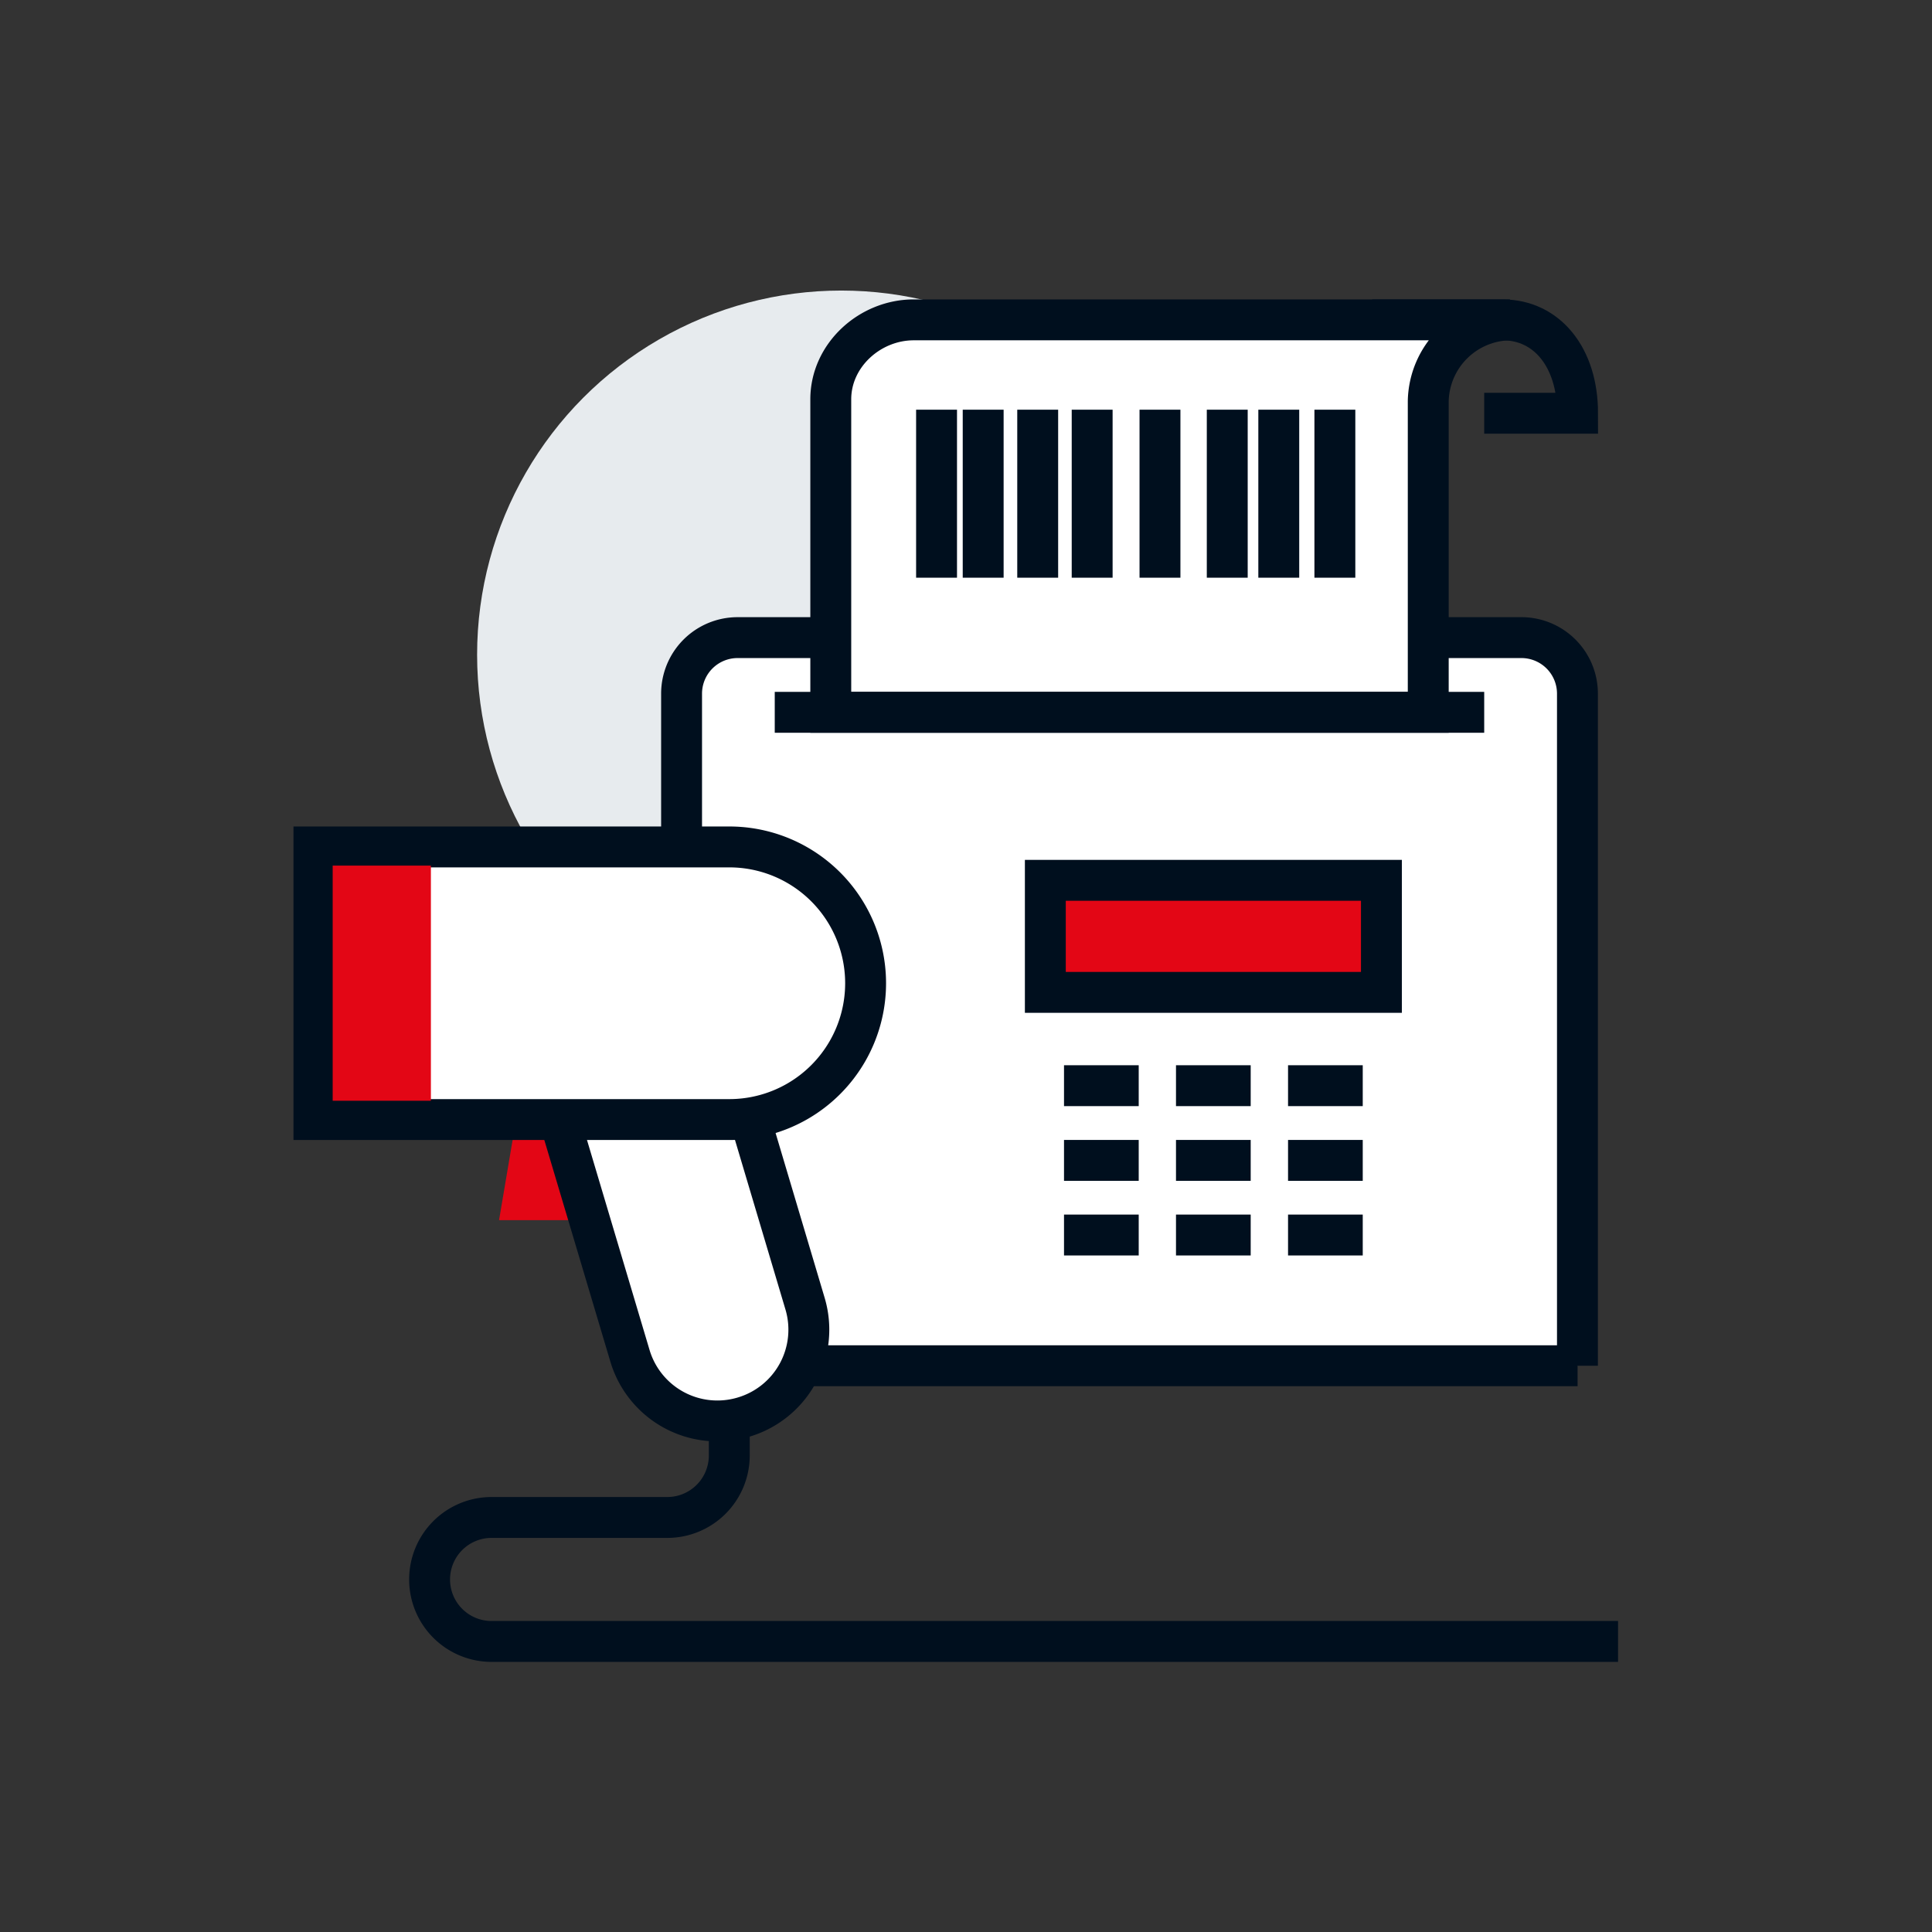 <?xml version="1.0" encoding="UTF-8" standalone="no"?><svg id="Layer_1" data-name="Layer 1" xmlns="http://www.w3.org/2000/svg" viewBox="0 0 283.46 283.46"><rect x="0" y="0" width="283.46" height="283.46" fill="#333333" stroke="none"/><defs><style>.cls-1,.cls-4{fill:#e30615;}.cls-2{fill:#e7ebee;}.cls-3{fill:#fff;}.cls-3,.cls-4,.cls-5{stroke:#000f1e;stroke-miterlimit:10;stroke-width:6px;}.cls-5{fill:none;}</style></defs><polygon class="cls-1" points="54.52 121.5 75.25 167.02 73.22 179.02 94.73 179.02 54.52 121.5"/><circle class="cls-2" cx="123.43" cy="96.06" r="53.43"/><path class="cls-3" d="M231.46,200.38H100V101.77a8.22,8.22,0,0,1,8.22-8.22h115a8.22,8.22,0,0,1,8.22,8.22v98.61Z"/><rect class="cls-4" x="153.37" y="129.16" width="49.31" height="16.44"/><line class="cls-5" x1="156.11" y1="159.29" x2="167.07" y2="159.29"/><line class="cls-5" x1="172.54" y1="159.29" x2="183.5" y2="159.29"/><line class="cls-5" x1="188.98" y1="159.29" x2="199.94" y2="159.29"/><line class="cls-5" x1="156.11" y1="170.25" x2="167.07" y2="170.25"/><line class="cls-5" x1="172.54" y1="170.25" x2="183.5" y2="170.25"/><line class="cls-5" x1="188.98" y1="170.25" x2="199.94" y2="170.25"/><line class="cls-5" x1="156.11" y1="181.2" x2="167.07" y2="181.2"/><line class="cls-5" x1="172.54" y1="181.2" x2="183.5" y2="181.2"/><line class="cls-5" x1="188.98" y1="181.2" x2="199.94" y2="181.2"/><path class="cls-5" d="M217.76,60.63h13.7c0-8.22-4.52-13.7-11-13.7H201.33"/><path class="cls-3" d="M134.06,46.93c-6.43,0-12.17,5.18-12.17,11.66v45.92h87.66V58.85a12.17,12.17,0,0,1,12-11.92Z"/><line class="cls-5" x1="160.24" y1="60.11" x2="160.24" y2="84.76"/><line class="cls-5" x1="187.62" y1="60.11" x2="187.62" y2="84.76"/><line class="cls-5" x1="170.19" y1="60.11" x2="170.19" y2="84.76"/><line class="cls-5" x1="180.06" y1="60.11" x2="180.06" y2="84.76"/><line class="cls-5" x1="152.25" y1="60.11" x2="152.25" y2="84.76"/><line class="cls-5" x1="144.25" y1="60.11" x2="144.25" y2="84.76"/><line class="cls-5" x1="195.85" y1="60.11" x2="195.85" y2="84.76"/><line class="cls-5" x1="137.41" y1="60.11" x2="137.41" y2="84.76"/><line class="cls-5" x1="113.67" y1="104.51" x2="217.76" y2="104.51"/><path class="cls-5" d="M107,201.43v12.11a9.1,9.1,0,0,1-9.09,9.1H72.13a9.09,9.09,0,0,0-9.1,9.09h0a9.09,9.09,0,0,0,9.1,9.1H237.4"/><path class="cls-3" d="M92.42,198.9,81.3,161.58l12.84-3.82L107,153.93l11.11,37.32a13.38,13.38,0,0,1-9,16.66h0A13.38,13.38,0,0,1,92.42,198.9Z"/><path class="cls-3" d="M107,164.26H46.06v-40H107a20,20,0,0,1,20,20h0A20,20,0,0,1,107,164.26Z"/><rect class="cls-1" x="48.81" y="127" width="14.41" height="34.5"/></svg>